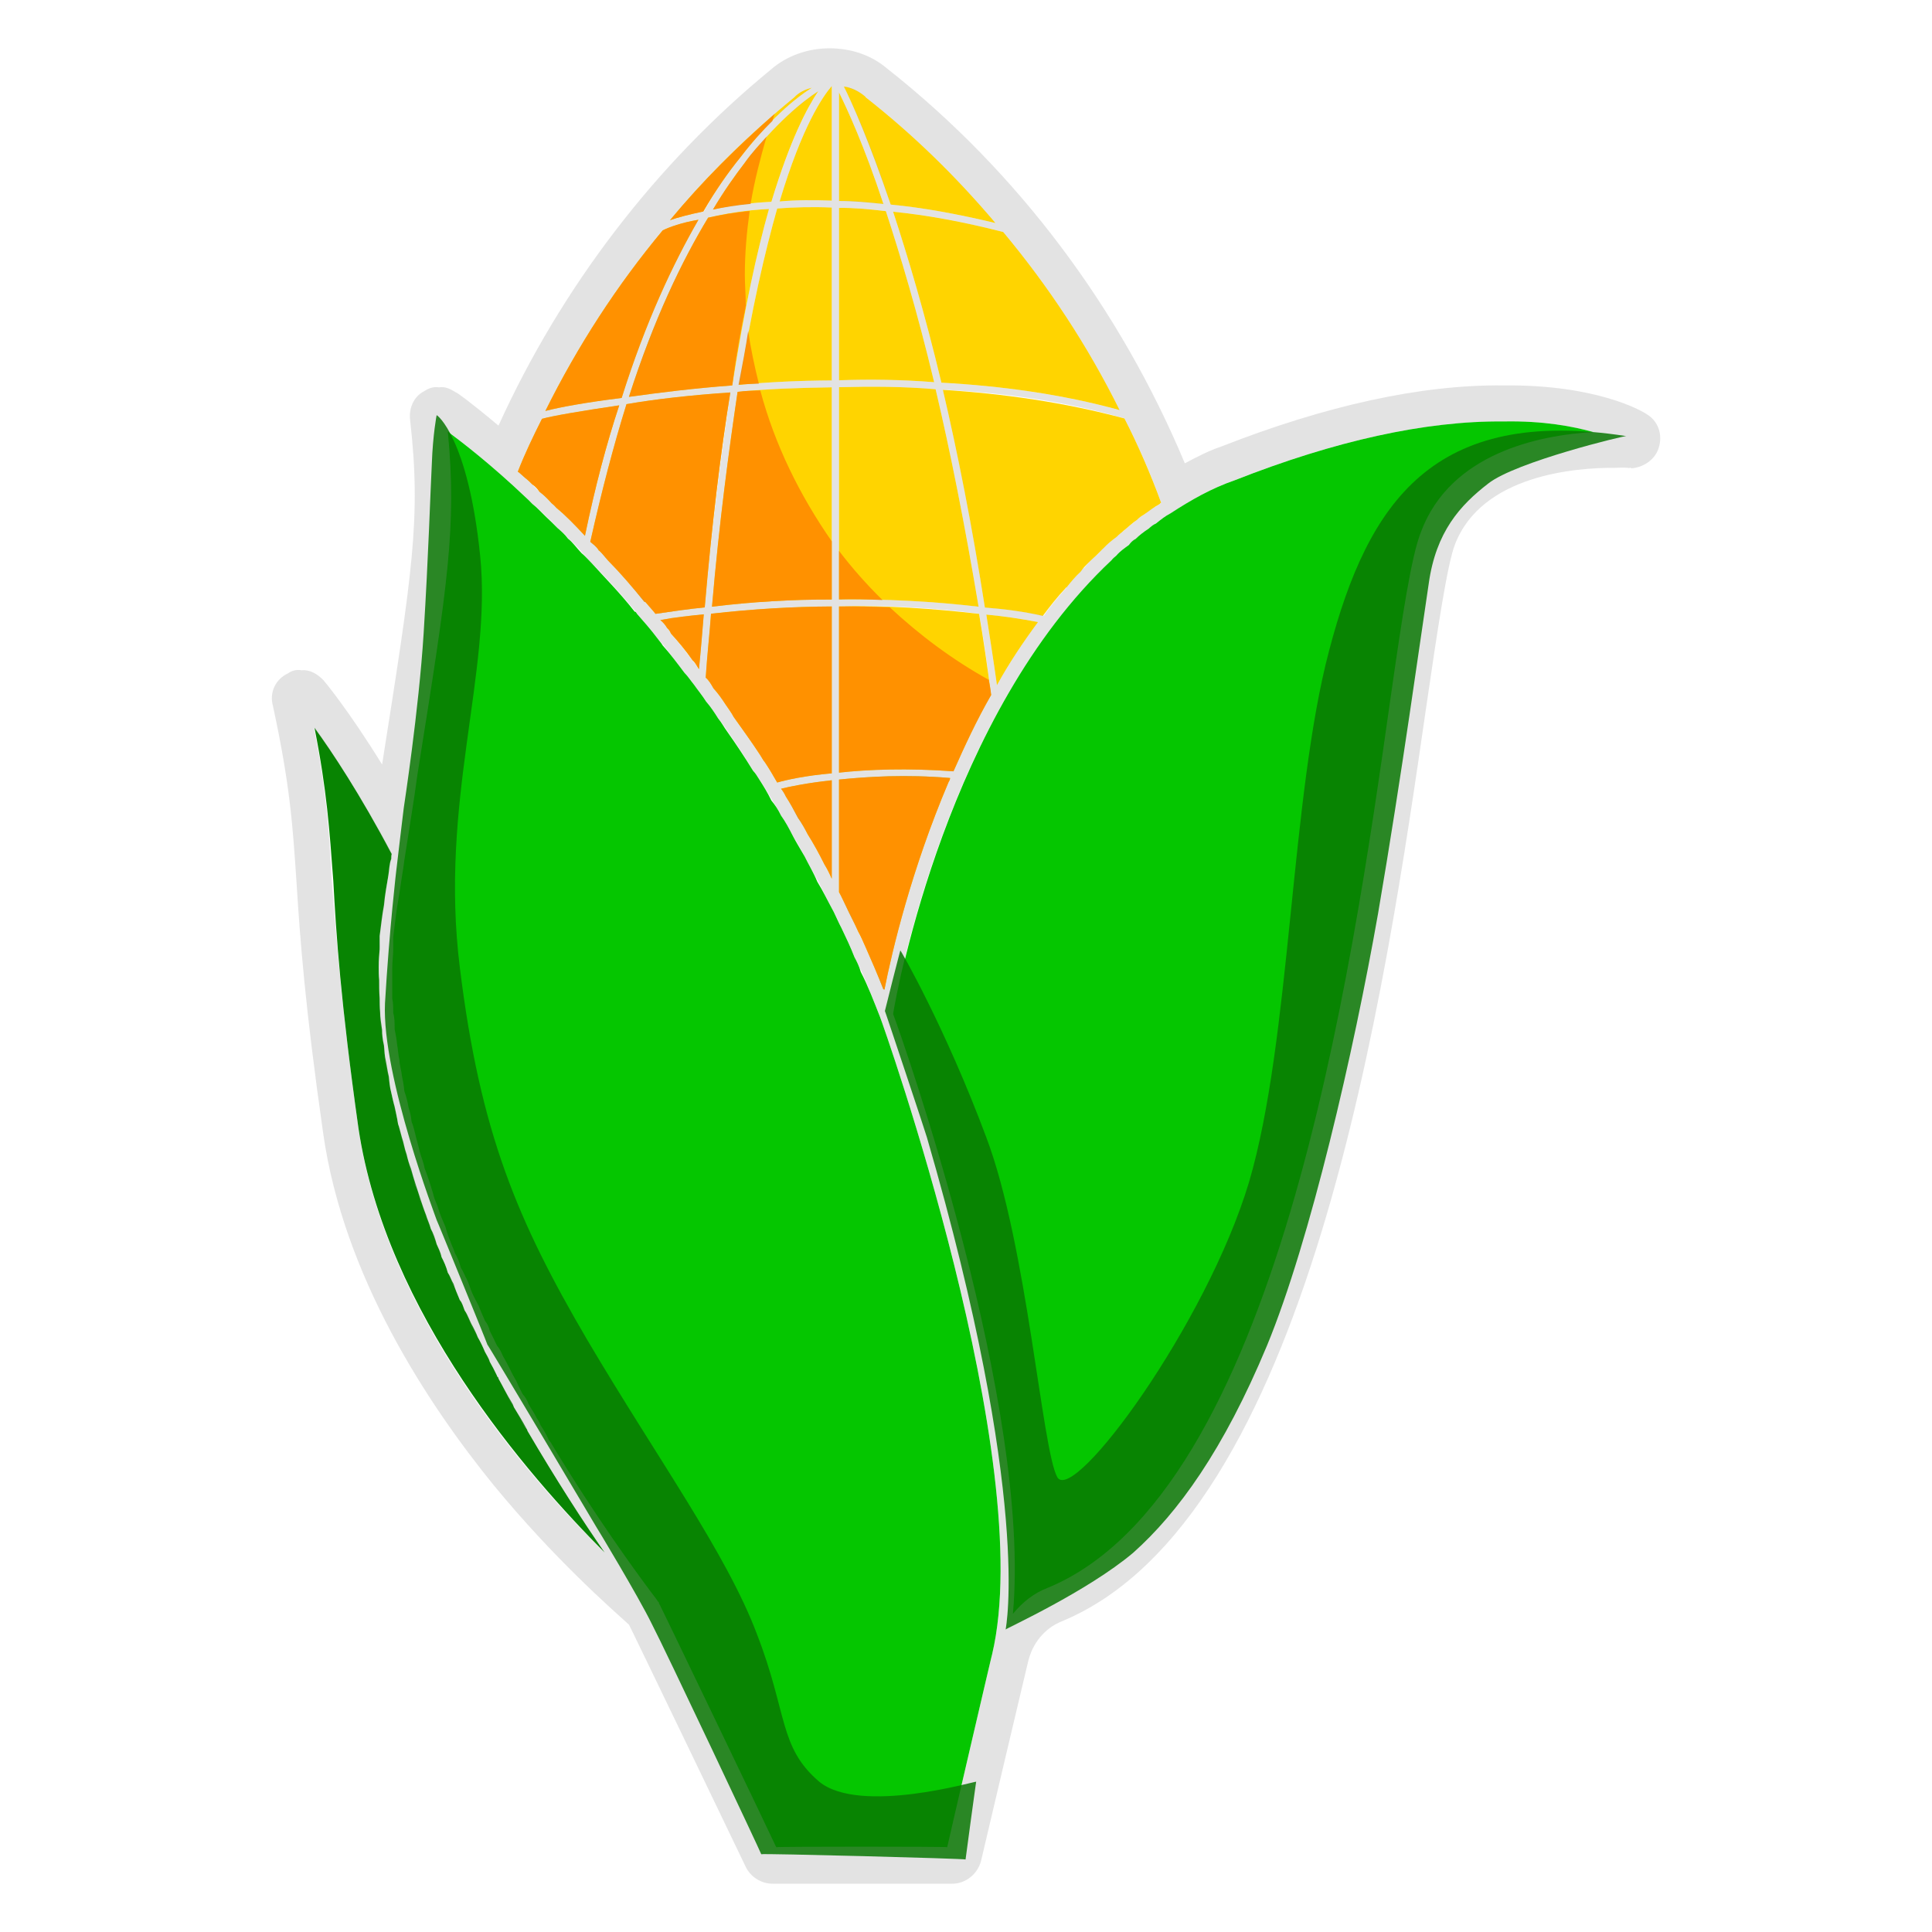 <svg xmlns="http://www.w3.org/2000/svg" version="1.1" xmlns:xlink="http://www.w3.org/1999/xlink" width="100%" height="100%" id="svgWorkerArea" viewBox="0 0 400 400" xmlns:artdraw="https://artdraw.muisca.co" style="background: white;"><defs id="defsdoc"><pattern id="patternBool" x="0" y="0" width="10" height="10" patternUnits="userSpaceOnUse" patternTransform="rotate(35)"><circle cx="5" cy="5" r="4" style="stroke: none;fill: #ff000070;"></circle></pattern></defs><g id="fileImp-150802055" class="cosito"><path id="pathImp-24700063" fill="#05C600" class="grouped" d="M237.809 109.458C236.809 110.097 235.909 110.797 235.109 111.582 234.609 111.797 234.109 112.297 233.709 112.842 232.809 113.498 231.909 114.097 231.109 115.04 230.809 115.297 230.409 115.597 230.109 116.003 196.209 147.798 185.909 204.798 184.909 209.904 187.209 216.097 213.609 291.197 209.709 334.109 211.709 331.697 214.109 329.697 216.909 328.725 264.309 309.098 279.709 202.298 287.909 145.122 290.309 127.597 292.309 115.097 294.209 110.075 300.309 93.797 318.809 90.097 329.809 89.428 325.709 88.297 319.609 87.097 311.309 87.255 295.109 87.097 276.309 91.297 255.709 99.406 250.809 101.097 246.609 103.498 242.309 106.297 241.309 106.797 240.309 107.597 239.309 108.396 238.809 108.597 238.309 108.998 237.809 109.458 237.809 109.297 237.809 109.297 237.809 109.458"></path><path id="pathImp-458308655" fill="#FFD400" class="grouped" d="M172.209 125.561C164.109 125.597 155.709 126.097 147.209 127.067 146.909 131.298 146.409 135.597 146.109 140.305 146.709 140.798 147.209 141.597 147.709 142.504 148.609 143.498 149.409 144.597 150.209 145.838 150.709 146.597 151.409 147.498 151.909 148.456 153.709 150.998 155.609 153.597 157.409 156.359 157.709 156.798 157.909 157.298 158.409 157.89 159.209 159.097 160.109 160.597 160.909 162.015 162.709 161.498 166.609 160.597 172.209 160.113 172.209 159.998 172.209 125.498 172.209 125.561 172.209 125.498 172.209 125.498 172.209 125.561"></path><path id="pathImp-8174352" fill="#FFD400" class="grouped" d="M197.409 159.693C199.709 154.498 202.209 149.097 205.209 143.887 204.409 137.998 203.609 132.298 202.709 127.092 193.209 125.998 183.409 125.297 173.709 125.561 173.709 125.498 173.709 159.798 173.709 159.965 179.909 159.298 187.909 158.998 197.409 159.693 197.409 159.597 197.409 159.597 197.409 159.693"></path><path id="pathImp-451895596" fill="#FFD400" class="grouped" d="M183.409 43.712C179.909 43.297 176.709 42.998 173.709 43.046 173.709 42.998 173.709 78.597 173.709 78.734 180.109 78.498 186.709 78.597 193.409 79.129 189.909 64.498 186.409 52.898 183.409 43.712 183.409 43.498 183.409 43.498 183.409 43.712"></path><path id="pathImp-836591083" fill="#FFD400" class="grouped" d="M193.709 80.586C186.909 79.998 180.209 79.998 173.709 80.166 173.709 79.998 173.709 123.998 173.709 124.104 183.409 123.998 193.109 124.498 202.609 125.61 199.709 108.297 196.709 93.297 193.709 80.586 193.709 80.498 193.709 80.498 193.709 80.586"></path><path id="pathImp-656906015" fill="#FFD400" class="grouped" d="M206.409 141.862C208.909 137.298 211.809 132.998 214.909 128.796 211.309 128.097 207.909 127.597 204.209 127.24 204.909 131.798 205.709 136.798 206.409 141.862 206.409 141.798 206.409 141.798 206.409 141.862"></path><path id="pathImp-33622200" fill="#FFD400" class="grouped" d="M172.209 41.539C172.209 41.498 172.209 17.598 172.209 17.805 170.409 19.898 166.109 25.997 161.409 41.712 164.709 41.398 168.409 41.398 172.209 41.539 172.209 41.498 172.209 41.498 172.209 41.539"></path><path id="pathImp-565199397" fill="#FFD400" class="grouped" d="M177.709 192.936C178.209 193.798 178.709 194.998 179.209 196.098 180.409 198.798 181.709 201.798 182.909 204.865 182.909 204.798 183.109 204.798 183.109 204.94 184.709 196.798 188.709 179.998 196.409 161.891 196.609 161.597 196.709 161.298 196.709 161.076 187.409 160.298 179.709 160.798 173.709 161.397 173.709 161.298 173.709 184.597 173.709 184.712 174.209 185.597 174.609 186.498 175.109 187.528 175.909 189.298 176.909 191.097 177.709 192.936 177.709 192.798 177.709 192.798 177.709 192.936"></path><path id="pathImp-943804909" fill="#FFD400" class="grouped" d="M194.909 79.228C207.209 79.897 219.809 81.597 231.809 84.908 225.209 71.597 217.109 59.297 207.709 48.035 199.409 45.898 191.709 44.498 184.909 43.836 187.909 52.998 191.409 64.597 194.909 79.228 194.909 79.097 194.909 79.097 194.909 79.228"></path><path id="pathImp-182737030" fill="#FFD400" class="grouped" d="M203.909 125.783C207.909 126.097 211.909 126.597 215.909 127.512 217.409 125.498 218.909 123.597 220.609 121.782 220.709 121.597 220.709 121.597 220.809 121.634 221.709 120.498 222.709 119.297 223.709 118.399 223.909 118.097 224.309 117.597 224.409 117.485 225.309 116.498 226.309 115.597 227.209 114.768 227.709 114.297 228.109 113.797 228.409 113.558 229.309 112.597 230.309 111.797 231.209 111.137 231.709 110.597 232.209 110.297 232.609 109.903 233.609 109.097 234.409 108.297 235.409 107.63 235.909 107.097 236.409 106.797 236.809 106.568 237.909 105.797 238.909 104.998 240.109 104.346 240.309 104.097 240.309 104.097 240.409 104.099 238.209 98.097 235.609 92.097 232.809 86.637 220.409 83.297 207.709 81.498 195.209 80.71 198.209 93.498 201.209 108.498 203.909 125.783 203.909 125.597 203.909 125.597 203.909 125.783"></path><path id="pathImp-742867872" fill="#FFD400" class="grouped" d="M173.709 19.138C173.709 18.997 173.709 41.498 173.709 41.613 176.609 41.597 179.709 41.898 182.909 42.231 178.909 30.098 175.409 22.598 173.709 19.138 173.709 18.997 173.709 18.997 173.709 19.138"></path><path id="pathImp-805526181" fill="#FFD400" class="grouped" d="M206.109 46.182C197.909 36.498 189.109 27.898 179.209 20.126 179.209 19.997 179.209 19.997 179.209 20.052 177.909 18.898 176.209 18.098 174.709 17.903 176.409 21.297 179.909 29.098 184.409 42.354 191.109 42.998 198.209 44.297 206.109 46.182 206.109 45.998 206.109 45.998 206.109 46.182"></path><path id="pathImp-800402967" fill="#088402" class="grouped" d="M74.209 233.54C79.909 271.798 109.109 305.298 125.209 321.464 120.709 314.998 115.109 306.298 109.209 296.247 109.209 295.998 108.909 295.697 108.909 295.605 108.109 294.098 107.209 292.697 106.409 291.357 106.209 290.798 106.109 290.598 105.909 290.295 104.909 288.697 104.109 286.998 103.209 285.43 103.209 285.197 103.109 285.098 102.909 284.96 102.909 284.798 102.909 284.798 102.909 284.911 102.909 284.697 102.909 284.697 102.909 284.837 102.409 283.798 101.909 282.798 101.409 281.947 101.209 281.197 100.709 280.498 100.409 279.897 99.909 278.697 99.409 277.697 98.909 276.835 98.609 275.998 98.209 275.298 97.909 274.661 97.209 273.498 96.909 272.298 96.209 271.327 95.909 270.598 95.709 269.697 95.209 269.178 94.709 267.998 94.209 266.798 93.909 265.82 93.409 264.998 93.209 264.197 92.709 263.473 92.409 262.298 91.909 261.197 91.409 260.238 91.209 259.197 90.709 258.298 90.409 257.595 90.109 256.498 89.709 255.298 89.209 254.434 88.909 253.298 88.409 252.298 88.209 251.544 87.709 250.298 87.409 249.298 87.109 248.432 86.709 247.197 86.409 246.298 86.109 245.37 85.709 244.197 85.409 243.097 85.109 242.011 84.709 240.998 84.409 239.998 84.209 239.072 83.709 237.697 83.609 236.597 83.209 235.491 82.909 234.498 82.709 233.498 82.409 232.675 82.209 231.298 81.909 230.197 81.709 229.119 81.409 228.097 81.209 227.097 81.009 226.229 80.709 225.097 80.609 223.998 80.509 222.895 80.209 221.697 80.109 220.697 79.909 219.734 79.609 218.597 79.609 217.498 79.509 216.473 79.209 215.197 79.109 214.197 79.109 213.213 78.909 211.798 78.709 210.697 78.709 209.558 78.609 208.498 78.609 207.597 78.609 206.693 78.509 205.298 78.509 204.097 78.509 202.914 78.409 201.998 78.409 200.998 78.409 200.198 78.409 198.798 78.509 197.597 78.609 196.518 78.609 195.498 78.609 194.597 78.609 193.776 78.909 191.597 79.109 189.498 79.509 187.404 79.709 185.097 80.109 183.097 80.409 181.254 80.609 179.998 80.609 178.798 81.009 177.821 81.009 177.498 81.009 177.097 81.109 176.809 74.609 164.498 68.709 155.597 65.109 150.654 67.709 163.798 68.209 171.798 69.009 182.415 69.609 193.498 70.509 207.298 74.209 233.54 74.209 233.498 74.209 233.498 74.209 233.54"></path><path id="pathImp-160005350" fill="#FFD400" class="grouped" d="M144.609 45.491C141.109 46.097 138.609 46.998 137.209 47.689 127.709 59.097 119.609 71.597 112.909 85.081 115.909 84.297 121.409 83.297 128.709 82.389 133.709 66.498 139.409 54.498 144.609 45.491 144.609 45.398 144.609 45.398 144.609 45.491"></path><path id="pathImp-669992483" fill="#FFD400" class="grouped" d="M110.209 100.295C110.709 100.597 111.209 101.097 111.709 101.826 112.609 102.498 113.409 103.297 114.209 104.197 114.609 104.498 114.909 104.797 115.209 105.16 117.209 106.797 119.109 108.797 121.109 110.94 123.209 100.797 125.609 91.797 128.209 83.921 120.209 85.097 114.409 86.097 112.209 86.711 110.409 90.297 108.709 93.797 107.209 97.652 107.709 97.998 108.209 98.498 108.709 98.937 109.209 99.297 109.709 99.797 110.209 100.295 110.209 100.097 110.209 100.097 110.209 100.295"></path><path id="pathImp-517213467" fill="#FFD400" class="grouped" d="M153.209 32.673C159.209 24.898 164.409 20.497 168.109 18.15 166.709 18.497 165.409 19.098 164.409 20.175 155.109 27.797 146.409 36.297 138.709 45.59 140.409 44.998 142.709 44.398 145.609 43.787 148.209 39.297 150.909 35.498 153.209 32.673 153.209 32.498 153.209 32.498 153.209 32.673"></path><path id="pathImp-582357612" fill="#FFD400" class="grouped" d="M154.209 33.685C152.209 36.297 149.909 39.498 147.609 43.391 150.909 42.597 155.109 41.998 159.709 41.786 163.609 28.898 167.109 22.297 169.409 18.891 166.109 20.997 160.609 25.497 154.209 33.685 154.209 33.498 154.209 33.498 154.209 33.685"></path><path id="pathImp-390492254" fill="#FFD400" class="grouped" d="M172.209 80.191C165.409 80.297 158.909 80.498 152.709 81.13 150.909 93.297 148.909 108.097 147.409 125.61 155.709 124.597 164.109 124.097 172.209 124.128 172.209 124.097 172.209 79.998 172.209 80.191 172.209 79.998 172.209 79.998 172.209 80.191"></path><path id="pathImp-974204070" fill="#FFD400" class="grouped" d="M172.209 42.971C168.209 42.797 164.409 42.898 160.909 43.169 158.409 51.998 155.609 63.898 153.109 79.672 159.109 79.097 165.609 78.797 172.209 78.759 172.209 78.597 172.209 42.898 172.209 42.971 172.209 42.898 172.209 42.898 172.209 42.971"></path><path id="pathImp-12247395" fill="#FFD400" class="grouped" d="M165.209 169.325C165.909 170.298 166.609 171.498 167.209 172.709 168.409 174.597 169.609 176.798 170.709 179.007 171.209 179.798 171.709 180.798 172.209 181.946 172.209 181.798 172.209 161.498 172.209 161.546 167.209 162.097 163.709 162.798 161.709 163.299 162.109 163.798 162.409 164.298 162.709 164.929 163.609 166.298 164.409 167.798 165.209 169.325 165.209 169.298 165.209 169.298 165.209 169.325"></path><path id="pathImp-424618672" fill="#05C600" class="grouped" d="M81.409 206.743C81.409 207.597 81.409 208.597 81.609 209.731 81.709 210.697 81.709 211.798 81.909 213.139 81.909 214.097 82.209 215.097 82.209 216.251 82.409 217.197 82.609 218.298 82.709 219.536 82.909 220.597 83.109 221.597 83.209 222.747 83.409 223.697 83.709 224.697 83.909 225.908 84.109 226.998 84.409 228.197 84.709 229.415 84.909 230.197 85.109 231.197 85.209 232.231 85.609 233.298 85.909 234.498 86.209 235.762 86.409 236.597 86.709 237.498 86.909 238.504 87.209 239.597 87.709 240.697 87.909 241.887 88.209 242.697 88.609 243.697 88.909 244.678 89.209 245.697 89.709 246.798 90.109 248.062 90.409 248.798 90.709 249.697 90.909 250.754 91.409 251.697 91.709 252.798 92.209 253.989 92.409 254.798 92.709 255.697 93.209 256.706 93.609 257.598 93.909 258.598 94.409 259.546 94.709 260.498 95.209 261.298 95.609 262.485 95.909 263.197 96.209 264.098 96.709 265.005 97.109 265.998 97.609 266.998 97.909 268.067 98.409 268.697 98.709 269.598 99.109 270.389 99.609 271.298 100.109 272.298 100.609 273.476 100.909 274.098 101.209 274.697 101.609 275.575 102.109 276.498 102.609 277.598 103.109 278.638 103.409 279.197 103.709 279.998 104.209 280.737 104.609 281.598 105.109 282.498 105.609 283.528 106.109 284.197 106.409 285.098 106.909 285.973 107.409 286.697 107.909 287.697 108.409 288.665 108.709 289.197 109.109 289.998 109.409 290.666 109.909 291.598 110.609 292.598 111.109 293.605 111.409 294.098 111.709 294.498 111.909 295.087 112.609 296.098 113.209 297.197 113.909 298.297 113.909 298.498 114.109 298.697 114.209 298.989 123.409 314.197 131.709 325.498 134.909 329.812 135.709 330.798 136.409 331.498 136.409 331.639 136.409 331.697 136.409 331.697 136.609 331.911 136.609 331.697 160.709 382.298 160.709 382.467 160.709 382.298 196.109 382.298 196.109 382.467 196.109 382.298 205.409 342.298 205.409 342.506 214.909 302.298 182.709 211.798 182.209 210.571 180.909 207.298 179.709 204.097 178.209 201.21 177.909 200.097 177.409 199.097 176.909 198.172 176.109 196.097 175.109 193.998 174.209 192.121 173.609 190.998 173.109 189.798 172.609 188.787 171.409 186.597 170.409 184.498 169.209 182.539 168.409 180.597 167.409 178.998 166.609 177.352 165.709 175.798 164.909 174.498 164.209 173.178 163.409 171.597 162.609 170.097 161.709 168.856 161.109 167.597 160.409 166.597 159.709 165.744 158.909 164.097 158.109 162.798 157.209 161.397 156.709 160.597 156.409 160.097 155.909 159.57 154.209 156.798 152.409 154.097 150.609 151.543 149.909 150.597 149.409 149.597 148.709 148.777 147.909 147.498 147.109 146.298 146.209 145.27 145.409 143.998 144.409 142.798 143.709 141.787 142.909 140.798 142.409 139.998 141.709 139.293 140.209 137.298 138.709 135.298 137.209 133.637 136.909 133.097 136.409 132.597 136.109 132.155 134.709 130.298 133.209 128.597 131.909 127.117 131.709 126.797 131.609 126.597 131.409 126.648 128.409 122.797 125.209 119.597 122.409 116.497 121.709 115.797 121.109 115.097 120.409 114.521 119.409 113.498 118.609 112.297 117.609 111.533 116.909 110.597 116.209 109.998 115.409 109.31 114.609 108.498 113.709 107.597 113.109 107.062 112.109 106.097 111.209 105.097 110.209 104.321 109.709 103.797 109.209 103.297 108.909 103.037 101.609 96.097 95.709 91.597 92.709 89.354 94.609 108.998 92.709 121.097 86.409 160.484 85.709 165.798 84.709 171.597 83.709 178.167 83.609 179.097 83.409 180.298 83.209 181.526 82.909 183.597 82.609 185.597 82.209 187.873 81.909 189.798 81.709 191.998 81.409 194.097 81.409 194.798 81.409 195.798 81.409 196.715 81.409 197.798 81.209 199.097 81.209 200.395 81.209 201.298 81.209 202.097 81.209 203.26 81.209 204.298 81.209 205.498 81.409 206.743 81.409 206.597 81.409 206.597 81.409 206.743"></path><path id="pathImp-81617651" fill="#FFD400" class="grouped" d="M151.209 81.253C143.209 81.797 135.909 82.597 129.709 83.674 127.109 91.998 124.609 101.498 122.209 112.175 122.709 112.597 123.409 113.097 123.909 113.854 123.909 113.797 123.909 113.998 124.109 114.052 124.709 114.597 125.209 115.297 125.909 116.077 128.409 118.597 130.909 121.498 133.409 124.598 133.709 124.597 133.709 124.797 133.909 124.968 134.409 125.597 135.109 126.297 135.709 127.092 139.109 126.597 142.409 126.097 145.909 125.758 147.409 108.297 149.209 93.597 151.209 81.253 151.209 81.097 151.209 81.097 151.209 81.253"></path><path id="pathImp-466600901" fill="#FFD400" class="grouped" d="M159.209 43.268C154.209 43.498 149.909 44.297 146.609 45.046 141.209 53.998 135.409 65.998 130.209 82.167 136.409 81.297 143.609 80.397 151.609 79.796 154.109 63.998 156.709 52.097 159.209 43.268 159.209 43.097 159.209 43.097 159.209 43.268"></path><path id="pathImp-769841271" fill="#FFD400" class="grouped" d="M138.909 131.167C140.409 132.798 141.909 134.597 143.409 136.724 143.909 137.097 144.209 137.798 144.709 138.552 145.109 134.597 145.409 130.798 145.709 127.191 142.709 127.498 139.709 127.797 136.709 128.376 137.209 128.798 137.709 129.298 138.109 130.006 138.409 130.298 138.709 130.597 138.909 131.167 138.909 131.097 138.909 131.097 138.909 131.167"></path><path id="pathImp-441508145" fill="#FF9100" class="grouped" d="M172.209 125.561C164.109 125.597 155.709 126.097 147.209 127.067 146.909 131.298 146.409 135.597 146.109 140.305 146.709 140.798 147.209 141.597 147.709 142.504 148.609 143.498 149.409 144.597 150.209 145.838 150.709 146.597 151.409 147.498 151.909 148.456 153.709 150.998 155.609 153.597 157.409 156.359 157.709 156.798 157.909 157.298 158.409 157.89 159.209 159.097 160.109 160.597 160.909 162.015 162.709 161.498 166.609 160.597 172.209 160.113 172.209 159.998 172.209 125.498 172.209 125.561 172.209 125.498 172.209 125.498 172.209 125.561"></path><path id="pathImp-45572608" fill="#FF9100" class="grouped" d="M184.209 125.734C180.709 125.597 177.209 125.498 173.709 125.561 173.709 125.498 173.709 159.798 173.709 159.965 179.709 159.298 187.909 158.998 197.409 159.693 199.709 154.498 202.209 149.097 205.209 143.887 205.109 142.798 204.909 141.798 204.709 140.75 197.209 136.597 190.409 131.498 184.209 125.734 184.209 125.597 184.209 125.597 184.209 125.734"></path><path id="pathImp-409805544" fill="#FF9100" class="grouped" d="M173.709 114.052C173.709 113.998 173.709 123.998 173.709 124.104 176.709 123.998 179.709 124.097 182.709 124.227 179.409 120.998 176.409 117.597 173.709 114.052 173.709 113.998 173.709 113.998 173.709 114.052"></path><path id="pathImp-266395229" fill="#FF9100" class="grouped" d="M177.709 192.936C178.209 193.798 178.709 194.998 179.209 196.098 180.409 198.798 181.709 201.798 182.909 204.865 182.909 204.798 183.109 204.798 183.109 204.94 184.709 196.798 188.709 179.998 196.409 161.891 196.609 161.597 196.709 161.298 196.709 161.076 187.409 160.298 179.709 160.798 173.709 161.397 173.709 161.298 173.709 184.597 173.709 184.712 174.209 185.597 174.609 186.498 175.109 187.528 175.909 189.298 176.909 191.097 177.709 192.936 177.709 192.798 177.709 192.798 177.709 192.936"></path><path id="pathImp-792617428" fill="#FF9100" class="grouped" d="M144.609 45.491C141.109 46.097 138.609 46.998 137.209 47.689 127.709 59.097 119.609 71.597 112.909 85.081 115.909 84.297 121.409 83.297 128.709 82.389 133.709 66.498 139.409 54.498 144.609 45.491 144.609 45.398 144.609 45.398 144.609 45.491"></path><path id="pathImp-425916181" fill="#FF9100" class="grouped" d="M110.209 100.295C110.709 100.597 111.209 101.097 111.709 101.826 112.609 102.498 113.409 103.297 114.209 104.197 114.609 104.498 114.909 104.797 115.209 105.16 117.209 106.797 119.109 108.797 121.109 110.94 123.209 100.797 125.609 91.797 128.209 83.921 120.209 85.097 114.409 86.097 112.209 86.711 110.409 90.297 108.709 93.797 107.209 97.652 107.709 97.998 108.209 98.498 108.709 98.937 109.209 99.297 109.709 99.797 110.209 100.295 110.209 100.097 110.209 100.097 110.209 100.295"></path><path id="pathImp-359781144" fill="#FF9100" class="grouped" d="M159.909 25.041C160.109 24.497 160.209 23.997 160.409 23.559 152.709 30.297 145.409 37.498 138.709 45.59 140.409 44.998 142.709 44.398 145.609 43.787 148.209 39.297 150.909 35.498 153.209 32.673 155.609 29.497 157.909 26.997 159.909 25.041 159.909 24.997 159.909 24.997 159.909 25.041"></path><path id="pathImp-938623041" fill="#FF9100" class="grouped" d="M158.709 28.301C157.409 29.797 155.709 31.497 154.209 33.685 152.209 36.297 149.909 39.498 147.609 43.391 149.909 42.898 152.409 42.498 155.409 42.206 156.209 37.398 157.409 32.797 158.709 28.301 158.709 28.098 158.709 28.098 158.709 28.301"></path><path id="pathImp-526936670" fill="#FF9100" class="grouped" d="M157.409 80.833C155.909 80.897 154.209 80.897 152.709 81.13 150.909 93.297 148.909 108.097 147.409 125.61 155.709 124.597 164.109 124.097 172.209 124.128 172.209 124.097 172.209 111.998 172.209 112.076 165.609 102.597 160.409 92.097 157.409 80.833 157.409 80.797 157.409 80.797 157.409 80.833"></path><path id="pathImp-365190976" fill="#FF9100" class="grouped" d="M154.909 68.509C154.409 71.897 153.709 75.498 152.909 79.672 154.409 79.498 155.709 79.498 157.109 79.425 156.209 75.797 155.409 72.097 154.909 68.509 154.909 68.498 154.909 68.498 154.909 68.509"></path><path id="pathImp-271071" fill="#FF9100" class="grouped" d="M165.209 169.325C165.909 170.298 166.609 171.498 167.209 172.709 168.409 174.597 169.609 176.798 170.709 179.007 171.209 179.798 171.709 180.798 172.209 181.946 172.209 181.798 172.209 161.498 172.209 161.546 167.209 162.097 163.709 162.798 161.709 163.299 162.109 163.798 162.409 164.298 162.709 164.929 163.609 166.298 164.409 167.798 165.209 169.325 165.209 169.298 165.209 169.298 165.209 169.325"></path><path id="pathImp-65655744" fill="#FF9100" class="grouped" d="M151.209 81.253C143.209 81.797 135.909 82.597 129.709 83.674 127.109 91.998 124.609 101.498 122.209 112.175 122.709 112.597 123.409 113.097 123.909 113.854 123.909 113.797 123.909 113.998 124.109 114.052 124.709 114.597 125.209 115.297 125.909 116.077 128.409 118.597 130.909 121.498 133.409 124.598 133.709 124.597 133.709 124.797 133.909 124.968 134.409 125.597 135.109 126.297 135.709 127.092 139.109 126.597 142.409 126.097 145.909 125.758 147.409 108.297 149.209 93.597 151.209 81.253 151.209 81.097 151.209 81.097 151.209 81.253"></path><path id="pathImp-884391659" fill="#FF9100" class="grouped" d="M154.209 56.901C154.209 52.398 154.609 47.998 155.209 43.688 151.909 43.998 149.109 44.498 146.609 45.071 141.209 53.998 135.409 65.998 130.209 82.167 136.409 81.297 143.609 80.397 151.609 79.796 152.409 73.597 153.409 68.097 154.409 63.322 154.409 61.097 154.209 58.998 154.209 56.901 154.209 56.898 154.209 56.898 154.209 56.901"></path><path id="pathImp-2273791" fill="#FF9100" class="grouped" d="M138.909 131.167C140.409 132.798 141.909 134.597 143.409 136.724 143.909 137.097 144.209 137.798 144.709 138.552 145.109 134.597 145.409 130.798 145.709 127.191 142.709 127.498 139.709 127.797 136.709 128.376 137.209 128.798 137.709 129.298 138.109 130.006 138.409 130.298 138.709 130.597 138.909 131.167 138.909 131.097 138.909 131.097 138.909 131.167"></path><path id="pathImp-988410964" fill="#088402" class="grouped" d="M90.409 85.97C90.409 85.797 96.909 90.597 99.409 115.04 101.909 139.298 90.909 165.998 95.209 200.346 99.409 234.498 107.109 252.697 121.609 277.452 136.109 301.998 150.409 321.598 156.709 338.308 163.109 354.798 161.209 361.697 169.609 368.883 178.109 375.798 202.109 368.697 202.109 368.883 202.109 368.697 199.909 384.798 199.909 384.986 199.909 384.798 157.609 383.697 157.609 383.9 157.609 383.697 137.709 341.498 134.909 336.134 132.209 330.598 123.409 315.998 123.409 316.055 123.409 315.998 100.909 278.197 100.909 278.391 100.909 278.197 90.409 252.498 90.409 252.606 90.409 252.498 79.009 222.798 79.709 207.706 80.609 192.298 82.109 179.597 82.109 179.723 82.109 179.597 83.609 167.097 83.609 167.177 83.609 167.097 86.709 147.097 87.709 131.143 88.709 115.097 89.109 101.597 89.409 95.924 89.609 90.097 90.409 85.797 90.409 85.97 90.409 85.797 90.409 85.797 90.409 85.97"></path><path id="pathImp-459140721" fill="#088402" class="grouped" d="M186.409 196.789C186.409 196.597 195.709 212.697 204.209 235.491 212.709 257.998 215.709 300.098 218.909 305.855 222.309 311.498 249.809 274.098 258.609 244.703 267.309 215.097 267.109 165.097 275.209 134.576 283.309 103.797 296.909 84.097 336.709 90.293 336.709 90.097 313.809 95.597 308.109 100.122 302.309 104.597 297.309 110.097 295.809 120.794 294.209 131.298 290.209 160.597 285.309 189.158 280.309 217.597 271.309 256.798 262.309 278.613 253.309 300.197 243.909 313.197 234.609 321.488 225.109 329.498 208.209 337.197 208.209 337.369 208.209 337.197 213.709 310.498 191.909 235.491 191.909 235.298 183.209 209.197 183.209 209.311 183.209 209.197 186.409 196.597 186.409 196.789 186.409 196.597 186.409 196.597 186.409 196.789"></path><path id="pathImp-24290866" fill="rgb(145, 145, 145)" fill-opacity="0.25" class="grouped" d="M61.409 182.934C62.109 194.097 63.109 208.097 66.909 234.626 71.109 264.197 88.409 290.498 102.209 307.485 114.709 322.697 126.609 333.098 130.209 336.356 130.209 336.197 154.409 386.498 154.409 386.542 155.409 388.598 157.609 389.998 159.909 390 159.909 389.998 197.209 389.998 197.209 390 199.909 389.998 202.409 387.998 203.109 385.308 203.109 385.197 212.809 344.197 212.809 344.235 213.709 340.197 216.309 337.098 219.809 335.69 271.109 314.498 286.809 204.998 295.309 146.208 297.609 130.498 299.609 116.998 301.209 112.792 306.709 98.297 326.309 96.797 334.309 96.862 335.909 96.797 337.109 96.797 337.309 96.936 337.309 96.797 337.709 96.797 337.709 96.961 340.309 96.797 342.709 95.097 343.409 92.738 344.309 89.998 343.309 87.097 340.809 85.674 339.809 84.998 330.409 79.597 311.309 79.796 294.209 79.597 274.409 83.998 252.809 92.466 250.309 93.297 247.809 94.597 245.309 95.924 231.909 63.898 210.809 35.597 183.709 14.223 180.409 11.398 176.209 9.998 171.709 10 167.409 9.998 162.909 11.498 159.609 14.396 135.609 34.097 116.209 59.498 103.209 88.119 97.709 83.498 94.409 81.097 94.409 81.253 93.209 80.498 92.209 79.998 90.909 80.191 89.709 79.998 88.709 80.397 87.709 81.055 85.709 82.097 84.609 84.498 84.909 86.934 87.209 107.297 85.409 118.297 79.109 158.286 72.209 147.097 67.209 141.097 67.009 140.874 65.709 139.498 64.109 138.597 62.409 138.774 61.409 138.597 60.509 138.798 59.609 139.416 57.109 140.597 55.709 143.298 56.509 146.159 60.109 162.798 60.609 171.097 61.409 182.934 61.409 182.798 61.409 182.798 61.409 182.934M255.609 99.431C276.309 91.297 295.109 87.097 311.309 87.279 319.609 87.097 325.609 88.297 329.809 89.453 318.709 90.097 300.309 93.797 294.209 110.1 292.209 115.097 290.309 127.597 287.809 145.146 279.709 202.298 264.309 309.197 216.909 328.75 214.109 329.798 211.709 331.697 209.709 334.134 213.609 291.197 187.209 216.097 184.909 209.929 185.709 204.798 196.209 147.798 230.109 116.028 230.309 115.597 230.809 115.297 231.109 115.064 231.809 114.097 232.809 113.498 233.609 112.866 234.109 112.297 234.609 111.998 235.109 111.607 235.909 110.797 236.809 110.097 237.809 109.483 238.309 109.097 238.809 108.597 239.209 108.445 240.309 107.597 241.309 106.797 242.309 106.346 246.409 103.597 250.809 101.097 255.609 99.431 255.609 99.297 255.609 99.297 255.609 99.431M206.409 141.862C205.709 136.798 204.909 131.798 204.209 127.24 207.909 127.597 211.309 128.097 214.909 128.796 211.809 132.998 208.909 137.298 206.409 141.862 206.409 141.798 206.409 141.798 206.409 141.862M240.409 104.074C240.309 104.097 240.309 104.097 240.209 104.321 239.109 104.998 237.909 105.597 236.909 106.544 236.409 106.797 235.909 107.097 235.409 107.606 234.609 108.297 233.609 108.998 232.709 109.878 232.209 110.297 231.709 110.597 231.209 111.113 230.309 111.797 229.309 112.597 228.409 113.533 228.109 113.797 227.709 114.297 227.309 114.743 226.309 115.597 225.409 116.297 224.609 117.46 224.309 117.597 223.909 117.998 223.709 118.374 222.709 119.297 221.709 120.498 220.809 121.609 220.709 121.597 220.709 121.597 220.709 121.757 219.109 123.597 217.409 125.498 216.109 127.487 212.109 126.597 208.109 126.097 203.909 125.758 201.209 108.297 198.209 93.498 195.209 80.685 207.709 81.297 220.609 83.097 232.809 86.612 235.609 92.097 238.209 97.998 240.409 104.074 240.409 103.998 240.409 103.998 240.409 104.074M231.809 84.908C219.809 81.597 207.209 79.897 194.909 79.228 191.409 64.597 187.909 52.998 184.909 43.836 191.909 44.498 199.409 45.898 207.709 48.035 217.109 59.297 225.209 71.597 231.809 84.908 231.809 84.797 231.809 84.797 231.809 84.908M179.209 20.052C179.209 19.997 179.209 19.997 179.209 20.126 189.109 27.898 197.909 36.498 206.109 46.182 198.209 44.297 191.109 42.998 184.409 42.329 180.109 29.098 176.409 21.297 174.709 17.879 176.209 18.297 177.909 18.898 179.209 20.052 179.209 19.997 179.209 19.997 179.209 20.052M173.709 19.138C175.409 22.598 178.909 30.098 182.909 42.206 179.709 41.797 176.709 41.498 173.709 41.589 173.709 41.498 173.709 18.997 173.709 19.138 173.709 18.997 173.709 18.997 173.709 19.138M173.709 43.046C176.709 42.998 179.909 43.297 183.409 43.712 186.409 52.898 189.909 64.498 193.409 79.129 186.709 78.597 180.109 78.498 173.709 78.734 173.709 78.597 173.709 42.998 173.709 43.046 173.709 42.998 173.709 42.998 173.709 43.046M173.709 80.166C180.209 79.998 186.909 79.998 193.709 80.586 196.709 93.297 199.709 108.297 202.609 125.586 193.109 124.498 183.409 123.998 173.709 124.079 173.709 123.998 173.709 79.998 173.709 80.166 173.709 79.998 173.709 79.998 173.709 80.166M173.709 125.536C183.609 125.297 193.209 125.797 202.709 127.067 203.709 132.298 204.409 137.998 205.209 143.862 202.209 149.097 199.709 154.498 197.409 159.668 187.909 158.998 179.909 159.298 173.709 159.94 173.709 159.798 173.709 125.498 173.709 125.536 173.709 125.498 173.709 125.498 173.709 125.536M173.709 161.422C179.709 160.798 187.409 160.498 196.709 161.101 196.709 161.298 196.609 161.597 196.409 161.916 188.709 179.998 184.709 196.798 183.109 204.964 183.109 204.798 183.109 204.798 183.109 204.89 181.709 201.798 180.409 198.798 179.209 196.123 178.709 194.998 178.209 193.998 177.709 192.961 176.909 191.097 176.109 189.298 175.209 187.577 174.709 186.597 174.209 185.597 173.709 184.762 173.709 184.597 173.709 161.298 173.709 161.422 173.709 161.298 173.709 161.298 173.709 161.422M172.209 17.805C172.209 17.598 172.209 41.498 172.209 41.539 168.409 41.398 164.709 41.398 161.409 41.712 166.109 25.997 170.409 19.898 172.209 17.805 172.209 17.598 172.209 17.598 172.209 17.805M160.909 162.015C160.109 160.597 159.209 159.097 158.409 157.89 157.909 157.298 157.709 156.798 157.409 156.359 155.609 153.597 153.709 150.998 151.909 148.456 151.409 147.498 150.709 146.597 150.209 145.838 149.409 144.597 148.609 143.498 147.709 142.504 147.209 141.597 146.709 140.798 146.109 140.305 146.409 135.597 146.909 131.298 147.209 127.067 155.709 126.097 164.109 125.597 172.209 125.561 172.209 125.498 172.209 159.998 172.209 160.113 166.609 160.597 162.709 161.498 160.909 162.015 160.909 161.798 160.909 161.798 160.909 162.015M172.209 161.57C172.209 161.498 172.209 181.798 172.209 181.946 171.709 180.798 171.209 179.798 170.709 179.007 169.609 176.798 168.409 174.597 167.209 172.709 166.709 171.498 165.909 170.298 165.409 169.325 164.409 167.798 163.709 166.298 162.709 164.929 162.409 164.298 162.109 163.597 161.709 163.299 163.709 162.798 167.209 162.097 172.209 161.57 172.209 161.498 172.209 161.498 172.209 161.57M135.709 127.092C135.109 126.297 134.409 125.597 133.909 124.968 133.709 124.797 133.709 124.597 133.609 124.598 130.909 121.498 128.409 118.597 125.909 116.077 125.409 115.297 124.709 114.597 124.109 114.052 123.909 113.797 123.909 113.797 123.909 113.854 123.409 113.097 122.909 112.597 122.209 112.175 124.609 101.498 127.109 91.998 129.709 83.674 135.909 82.597 143.209 81.797 151.209 81.253 149.409 93.597 147.409 108.297 145.909 125.758 142.409 126.097 139.109 126.498 135.709 127.092 135.709 126.998 135.709 126.998 135.709 127.092M145.709 127.216C145.409 130.798 145.109 134.597 144.709 138.577 144.209 137.798 143.909 137.298 143.409 136.749 141.909 134.798 140.409 132.798 138.909 131.192 138.709 130.597 138.409 130.298 138.109 130.031 137.709 129.298 137.209 128.798 136.709 128.401 139.709 127.797 142.709 127.498 145.709 127.216 145.709 127.097 145.709 127.097 145.709 127.216M130.209 82.167C135.609 65.998 141.209 53.998 146.609 45.046 149.909 44.297 154.209 43.498 159.209 43.268 156.709 52.097 154.109 63.998 151.609 79.796 143.609 80.397 136.409 81.297 130.209 82.167 130.209 82.097 130.209 82.097 130.209 82.167M147.409 125.61C148.909 108.097 150.909 93.297 152.709 81.13 158.909 80.498 165.409 80.297 172.209 80.191 172.209 79.998 172.209 124.097 172.209 124.128 164.209 124.097 155.709 124.597 147.409 125.61 147.409 125.597 147.409 125.597 147.409 125.61M153.109 79.672C155.609 63.898 158.409 51.998 160.909 43.169 164.409 42.898 168.209 42.797 172.209 42.971 172.209 42.898 172.209 78.597 172.209 78.734 165.609 78.797 159.109 79.097 153.109 79.672 153.109 79.498 153.109 79.498 153.109 79.672M159.709 41.811C155.109 41.998 150.909 42.597 147.609 43.416 149.909 39.498 152.209 36.297 154.209 33.71 160.609 25.497 166.109 21.098 169.409 18.941 167.109 22.297 163.609 28.997 159.709 41.811 159.709 41.797 159.709 41.797 159.709 41.811M164.409 20.175C165.409 19.098 166.709 18.497 168.109 18.15 164.409 20.497 159.209 24.898 153.209 32.673 150.909 35.498 148.209 39.297 145.709 43.787 142.709 44.398 140.609 44.998 138.709 45.59 146.409 36.297 155.109 27.797 164.409 20.175 164.409 19.997 164.409 19.997 164.409 20.175M137.209 47.664C138.609 46.998 141.209 46.097 144.609 45.466 139.409 54.498 133.709 66.498 128.709 82.365 121.409 83.297 115.909 84.297 112.909 85.056 119.609 71.597 127.709 59.097 137.209 47.664 137.209 47.498 137.209 47.498 137.209 47.664M112.209 86.711C114.409 86.097 120.209 85.097 128.209 83.921 125.709 91.797 123.209 100.797 121.109 110.94 119.109 108.797 117.209 106.797 115.209 105.16 114.909 104.797 114.709 104.498 114.209 104.197 113.409 103.297 112.709 102.498 111.709 101.826 111.209 101.297 110.709 100.797 110.209 100.295 109.709 99.797 109.209 99.297 108.709 98.912 108.209 98.297 107.709 97.998 107.209 97.628 108.709 93.797 110.409 90.297 112.209 86.711 112.209 86.597 112.209 86.597 112.209 86.711M81.409 196.69C81.409 195.798 81.409 194.798 81.409 194.072 81.709 191.798 81.909 189.798 82.209 187.849 82.609 185.597 82.909 183.498 83.209 181.501 83.409 180.298 83.609 179.097 83.709 178.143 84.709 171.597 85.709 165.798 86.409 160.459 92.709 120.998 94.609 108.998 92.709 89.329 95.709 91.597 101.609 96.097 108.909 103.012 109.209 103.297 109.709 103.797 110.209 104.296 111.209 105.097 112.209 105.998 113.209 107.038 113.909 107.597 114.709 108.498 115.409 109.285 116.209 109.998 116.909 110.597 117.709 111.508 118.609 112.297 119.609 113.297 120.609 114.496 121.209 115.097 121.709 115.797 122.409 116.472 125.409 119.498 128.409 122.797 131.609 126.623 131.709 126.597 131.709 126.797 131.909 127.092 133.209 128.597 134.709 130.298 136.109 132.131 136.409 132.597 136.909 132.998 137.409 133.612 138.709 135.298 140.209 137.298 141.709 139.268 142.409 139.998 142.909 140.798 143.709 141.763 144.409 142.798 145.409 143.998 146.209 145.245 147.109 146.298 147.909 147.498 148.709 148.752 149.409 149.597 150.109 150.498 150.709 151.518 152.409 153.998 154.209 156.597 155.909 159.545 156.409 160.097 156.709 160.597 157.209 161.373 158.109 162.597 158.909 164.097 159.909 165.72 160.409 166.597 161.109 167.597 161.709 168.831 162.609 170.097 163.409 171.597 164.209 173.154 165.109 174.498 165.709 175.798 166.609 177.327 167.409 178.998 168.409 180.597 169.409 182.514 170.409 184.498 171.409 186.597 172.609 188.762 173.109 189.798 173.609 190.798 174.209 192.097 175.109 193.998 176.109 195.998 176.909 198.148 177.409 199.097 177.909 200.097 178.409 201.185 179.709 204.097 180.909 207.298 182.209 210.546 182.709 211.798 214.909 302.197 205.409 342.481 205.409 342.298 196.109 382.298 196.109 382.442 196.109 382.298 160.709 382.298 160.709 382.442 160.709 382.298 136.409 331.697 136.409 331.886 136.409 331.697 136.409 331.598 136.209 331.615 136.209 331.498 135.709 330.798 134.909 329.787 131.709 325.498 123.409 314.197 114.209 298.964 114.109 298.697 113.909 298.498 113.709 298.272 113.209 297.197 112.609 296.098 111.909 295.062 111.709 294.498 111.409 293.998 111.109 293.58 110.609 292.498 109.909 291.598 109.409 290.641 109.109 289.798 108.709 289.197 108.209 288.64 107.709 287.697 107.209 286.697 106.909 285.948 106.409 285.098 105.909 284.197 105.609 283.503 105.109 282.498 104.609 281.598 104.109 280.712 103.709 279.798 103.409 279.197 102.909 278.613 102.409 277.598 101.909 276.498 101.409 275.55 101.209 274.697 100.909 274.098 100.409 273.451 99.909 272.298 99.409 271.197 99.109 270.364 98.709 269.598 98.209 268.697 97.909 268.042 97.409 266.998 97.109 265.798 96.709 264.98 96.209 264.098 95.909 263.197 95.409 262.461 95.109 261.298 94.709 260.298 94.209 259.522 93.909 258.498 93.409 257.598 93.109 256.681 92.709 255.697 92.409 254.697 92.209 253.965 91.709 252.798 91.209 251.697 90.909 250.729 90.609 249.697 90.209 248.798 89.909 248.037 89.609 246.798 89.209 245.697 88.909 244.654 88.609 243.697 88.209 242.697 87.909 241.863 87.709 240.697 87.209 239.597 86.909 238.479 86.709 237.498 86.409 236.597 86.209 235.738 85.909 234.498 85.609 233.197 85.209 232.206 85.109 231.197 84.909 230.197 84.609 229.39 84.409 228.197 84.109 226.998 83.709 225.883 83.609 224.697 83.409 223.697 83.209 222.722 83.109 221.597 82.709 220.498 82.709 219.511 82.409 218.298 82.409 217.197 82.209 216.226 82.109 215.097 81.909 214.097 81.709 213.114 81.709 211.798 81.709 210.697 81.409 209.706 81.409 208.597 81.409 207.597 81.209 206.718 81.209 205.498 81.209 204.298 81.209 203.235 81.209 202.097 81.209 201.298 81.209 200.37 81.209 199.097 81.409 197.798 81.409 196.69 81.409 196.597 81.409 196.597 81.409 196.69M81.009 176.833C81.009 177.097 80.909 177.498 80.909 177.846 80.609 178.798 80.509 179.998 80.409 181.279 80.109 183.097 79.609 185.298 79.409 187.429 79.109 189.498 78.709 191.597 78.609 193.801 78.609 194.597 78.609 195.597 78.509 196.542 78.509 197.597 78.409 198.798 78.409 200.222 78.409 201.097 78.409 201.998 78.409 202.939 78.409 204.097 78.409 205.298 78.509 206.718 78.509 207.597 78.609 208.597 78.609 209.583 78.709 210.697 78.709 211.998 79.009 213.238 79.109 214.197 79.209 215.298 79.409 216.498 79.609 217.498 79.609 218.597 79.709 219.758 80.009 220.697 80.109 221.697 80.409 222.92 80.609 223.998 80.609 225.097 81.009 226.254 81.209 227.197 81.409 228.097 81.609 229.143 81.909 230.197 82.209 231.298 82.409 232.7 82.609 233.597 82.909 234.498 83.109 235.515 83.409 236.597 83.709 237.697 84.109 239.097 84.409 239.998 84.709 240.998 84.909 242.036 85.409 243.097 85.709 244.197 85.909 245.394 86.409 246.298 86.709 247.298 86.909 248.457 87.409 249.298 87.709 250.498 88.109 251.569 88.409 252.498 88.709 253.298 89.209 254.459 89.609 255.498 89.909 256.498 90.409 257.62 90.709 258.498 91.109 259.197 91.409 260.263 91.909 261.197 92.409 262.298 92.709 263.498 93.109 264.197 93.409 264.998 93.709 265.844 94.209 266.798 94.709 267.998 95.209 269.203 95.609 269.697 95.909 270.598 96.209 271.352 96.709 272.298 97.209 273.498 97.709 274.686 98.209 275.298 98.409 276.098 98.909 276.86 99.409 277.697 99.909 278.798 100.409 279.922 100.709 280.598 101.109 281.197 101.409 281.972 101.909 282.798 102.409 283.798 102.909 284.862 102.909 284.697 102.909 284.798 102.909 284.936 102.909 284.798 102.909 284.798 102.909 284.985 102.909 285.098 103.109 285.197 103.209 285.454 104.109 287.098 104.909 288.697 105.709 290.32 105.909 290.598 106.209 290.998 106.409 291.382 107.209 292.697 107.909 294.197 108.709 295.63 108.909 295.697 109.109 295.998 109.209 296.272 115.109 306.298 120.709 314.998 125.209 321.488 108.909 305.498 79.709 271.798 74.209 233.564 70.509 207.298 69.609 193.498 68.709 182.465 68.109 171.798 67.609 163.998 65.009 150.703 68.709 155.597 74.609 164.498 81.009 176.833 81.009 176.798 81.009 176.798 81.009 176.833"></path></g></svg>